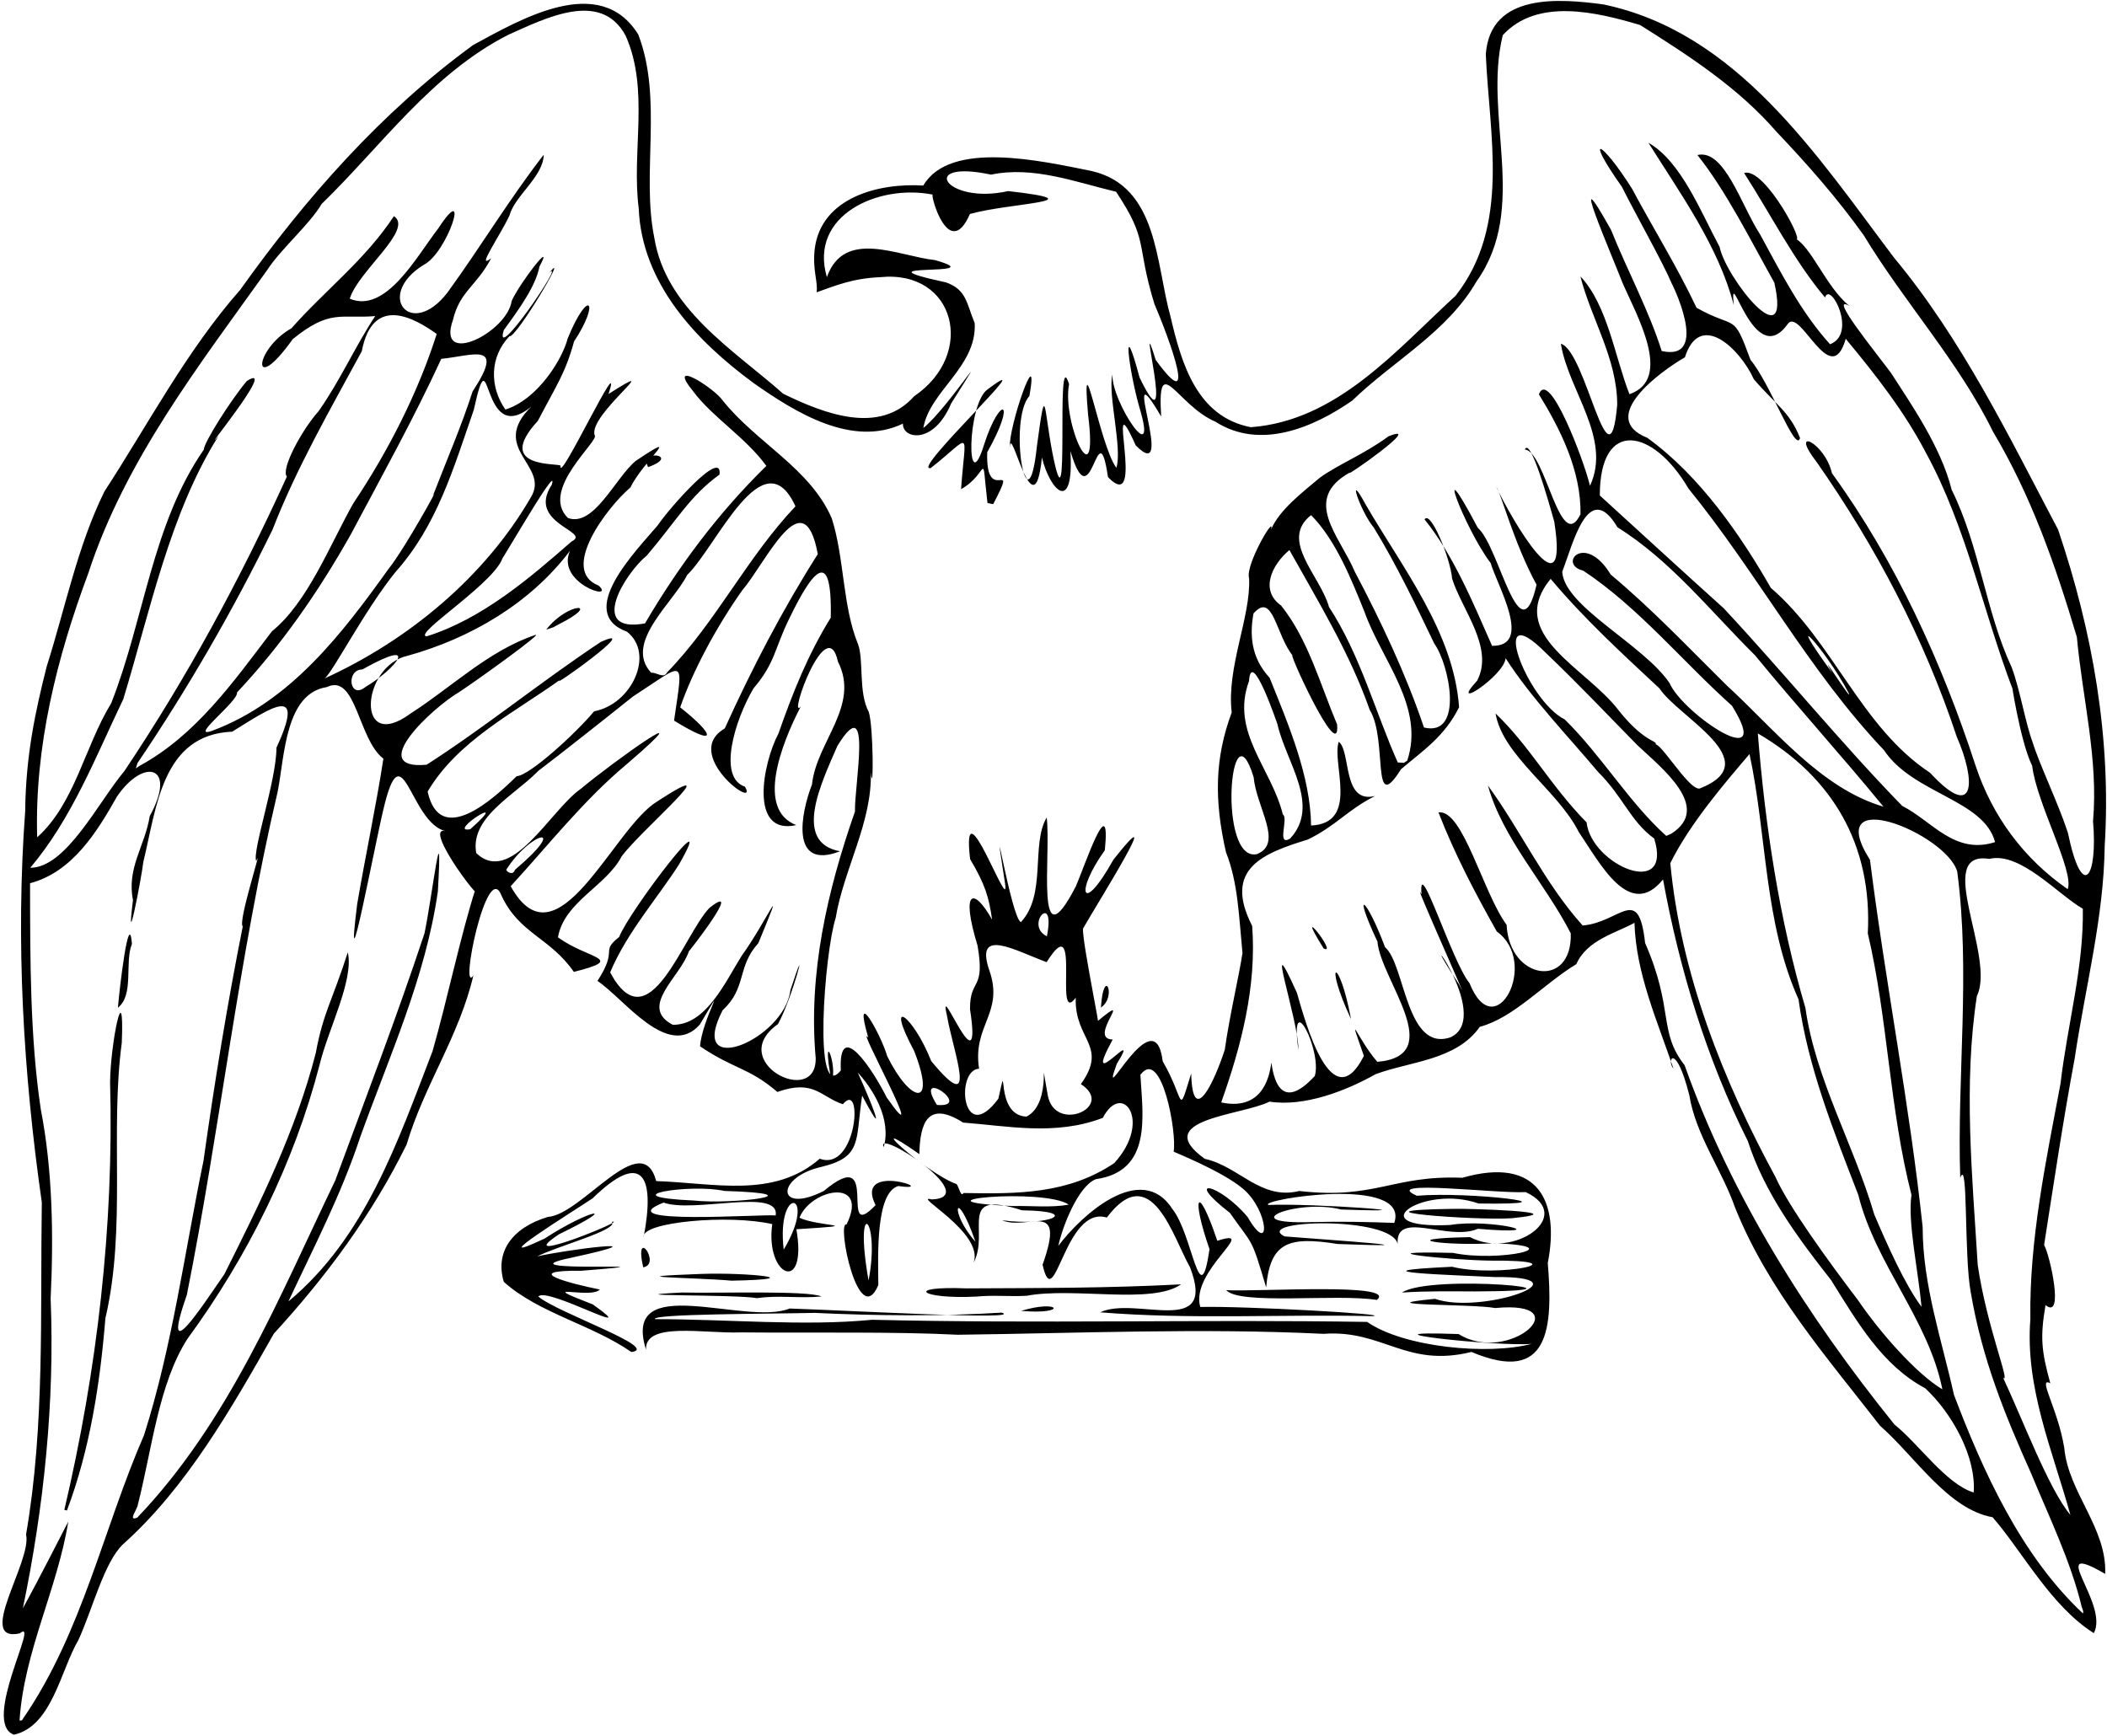<?xml version="1.0" encoding="UTF-8" standalone="no"?>
<!-- Created with Inkscape (http://www.inkscape.org/) -->

<svg
   xmlns:dc="http://purl.org/dc/elements/1.1/"
   xmlns:cc="http://creativecommons.org/ns#"
   xmlns:rdf="http://www.w3.org/1999/02/22-rdf-syntax-ns#"
   xmlns:svg="http://www.w3.org/2000/svg"
   xmlns="http://www.w3.org/2000/svg"
   xmlns:sodipodi="http://sodipodi.sourceforge.net/DTD/sodipodi-0.dtd"
   xmlns:inkscape="http://www.inkscape.org/namespaces/inkscape"
   id="svg4145"
   version="1.1"
   inkscape:version="0.91 r13725"
   width="2262.188"
   height="1863.75"
   viewBox="0 0 2262.188 1863.75"
   sodipodi:docname="Eagle5.svg">
  <defs
     id="defs4149" />
  <sodipodi:namedview
     pagecolor="#ffffff"
     bordercolor="#666666"
     borderopacity="1"
     objecttolerance="10"
     gridtolerance="10"
     guidetolerance="10"
     inkscape:pageopacity="0"
     inkscape:pageshadow="2"
     inkscape:window-width="1600"
     inkscape:window-height="837"
     id="namedview4147"
     showgrid="false"
     inkscape:zoom="0.35989544"
     inkscape:cx="1131.9267"
     inkscape:cy="931.9226"
     inkscape:window-x="-8"
     inkscape:window-y="-8"
     inkscape:window-maximized="1"
     inkscape:current-layer="svg4145" />
  <path
     style="fill:#000000"
     d="m 14.936,1862.653 c -35.379,-13.05 28.885,-127.002 6.302,-108.836 -48.134,10.534 13.386,-77.556 6.746,-106.161 C 48.281,1530.176 43.061,1409.776 44.893,1291.067 24.915,1151.921 16.751,1010.533 27.044,870.903 27.666,810.66 38.158,763.211 50.111,715.702 70.139,652.76 83.06,586.656 112.108,527.711 159.681,454.567 200.133,376.822 258.175,310.842 328.081,212.642 409.859,119.941 508.015,48.331 c 51.466,-27.886 136,-77.604 177.195,-11.389 26.684,69.083 3.225,149.463 17.279,218.31 12.359,76.557 84.443,119.864 138.448,167.561 43.762,21.331 103.303,44.745 140.639,2.573 66.656,-45.247 44.358,-135.917 -36.507,-127.775 -29.778,1.242 -48.383,9.221 -68.305,16.248 1.594,-11.686 -4.553,-23.556 -2.087,-46.201 6.648,-55.694 68.988,-71.474 116.6,-68.42 28.709,-49.14 127.284,-26.319 180.495,-15.669 71.866,16.399 68.896,99.506 85.058,156.844 11.595,49.553 28.029,107.119 86.155,118.305 92.567,-6.941 155.718,-82.392 219.827,-141.165 59.175,-75.422 36.075,-172.458 32.419,-259.306 4.844,-66.37 79.378,-59.704 126.018,-53.554 143.649,29.752 229.544,162.292 312.011,271.639 73.186,87.944 123.827,192.618 176.427,292.396 37.082,109.483 57.286,224.099 50.008,339.866 -0.912,76.509 -20.906,151.9 -32.21,227.903 -12.471,66.891 -22.441,133.958 -32.828,200.353 5.963,9.887 22.097,81.254 1.528,64.482 -5.771,34.211 -4.653,48.42 5.126,83.98 -14.346,-7.582 8.195,27.194 15.014,69.583 4.394,47.718 46.036,86.07 43.883,135.093 -65.803,-38.218 4.8,31.776 -12.172,63.625 -46.3,-29.219 -76.613,-87.647 -108.688,-124.468 -48.054,-8.607 -83.302,-65.416 -120.929,-98.317 -57.328,-73.815 -120.071,-145.596 -155.608,-234.261 -14.232,-40.743 -42.251,-77.863 -49.089,-120.668 -14.716,-58.016 -25.076,-37.84 -16.968,-28.394 -17.465,-51.391 -40.324,-102.446 -41.909,-156.625 -19.294,10.816 -51.11,18.278 -62.425,44.376 -34.397,20.677 -67.241,57.726 -103.612,67.279 -25.255,35.926 -74.114,36.95 -111.763,50.814 -31.761,17.919 -76.645,35.356 -113.971,29.53 -29.896,15.036 -128.902,18.765 -69.594,61.424 36.705,7.9 59.952,44.797 101.53,34.524 82.069,9.373 99.919,-17.213 175.022,-14.2 82.035,-23.444 104.556,25.865 91.743,91.535 5.657,68.973 2.162,131.163 -81.959,95.497 -70.203,17.377 -95.006,-24.142 -158.746,-19.437 -130.239,-6.367 -261.624,-0.669 -392.815,0.969 -68.35,-3.506 -156.917,-1.804 -232.893,-2.519 -39.672,1.49 -103.261,-11.97 -101.766,18.604 -26.855,-85.662 106.781,-24.925 154.219,-44.243 65.957,2.21 253.652,12.755 227.612,4.411 -66.441,4.167 -136.959,3.286 -200.65,0.284 -51.784,1.136 -175.442,1.029 -171.656,6.707 78.341,0.05 160.41,7.832 233.202,0.689 177.363,4.329 354.311,-0.522 531.52,2.293 39.48,27.411 130.186,35.952 176.684,23.518 -35.57,3.387 -199.361,-14.675 -78.47,-10.483 54.113,33.817 131.338,-36.678 39.206,-27.924 -23.851,-4.661 -143.53,-2.218 -64.606,-9.905 50.07,17.556 167.743,-24.325 63.505,-23.408 -40.43,-2.022 -161.473,-5.597 -45.103,-11.013 49.35,12.277 142.273,-7.409 40.312,-6.606 -44.212,-0.694 -142.296,-10.775 -39.367,-8.282 49.721,10.399 129.867,-7.477 43.613,-10.355 -50.783,3.038 -110.538,-4.906 -25.302,-6.58 46.472,24.414 113.949,-22.91 59.723,-48.361 -29.998,1.853 -157.021,-13.972 -116.81,3.942 55.048,-4.804 180.557,10.068 66.259,8.32 -58.733,-20.938 -130.049,27.618 -30.782,23.07 44.63,-7.342 118.388,11.555 30.042,4.075 -31.61,13.902 -88.608,-20.908 -86.152,16.241 -6.704,-30.3 -156.051,-25.936 -121.486,-8.066 49.17,3.836 177.583,12.606 57.137,8.158 -52.897,-8.408 -72.461,-2.153 -76.848,46.596 -16.664,-56.206 -13.689,-43.721 -38.897,-80.001 -51.994,-40.245 -10.633,-31.236 18.996,4.448 25.335,43.591 22.928,-6.423 -4.45,-29.924 -22.68,-19.653 -78.042,-41.118 -74.981,-40.391 3.75,-19.718 -12.996,-112.794 -35.694,-82.384 2.491,43.854 12.854,103.41 -47.71,112.026 -19.1,7.257 -36.06,51.198 -40.414,71.681 23.95,-32.073 88.822,-92.03 122.541,-39.559 22.06,27.833 29.283,114.77 39.808,43.086 -19.93,-57.079 -13.091,-72.823 8.352,-9.006 46.578,-15.064 -29.541,32.224 -18.29,71.052 46.015,-1.251 209.818,7.933 184.619,9.845 -97.248,-2.176 -194.926,3.785 -292.031,-4.103 37.522,-18.044 126.07,28.395 96.386,-48.453 -18.237,-31.917 -41.588,-116.695 -89.319,-53.312 -45.507,-13.643 -55.99,107.456 -68.987,50.654 25.735,-71.835 -15.919,-36.004 -43.386,-47.715 50.066,6.83 86.933,-9.867 21.311,-10.722 -70.807,-22.867 -34.215,22.647 -51.859,56.048 11.16,-32.255 -67.753,-73.693 -45.083,-67.718 56.328,-2.154 -61.735,-78.027 -51.563,-56.209 8.715,-29.706 -11.47,-63.273 -30,-82.323 -10.215,-28.431 47.928,104.502 6.9,27.079 -7.344,47.721 0.553,65.568 -42.79,76.25 -50.947,11.165 -49.293,52.054 1.74,26.023 63.204,-52.985 13.85,58.93 55.436,15.309 -23.862,-47.9 72.233,-13.783 24.423,-20.519 -24.044,6.924 -21.889,72.365 -21.43,106.291 -21.301,49.974 -45.16,-69.004 -34.178,-64.943 24.797,-50.193 -37.5,-39.229 -50.497,-7.363 19.796,9.887 76.139,7.466 -3.332,12.408 12.289,70.428 -33.782,50.998 -25.895,-5.492 -46.393,-10.716 -140.211,-2.267 -137.994,13.615 12.704,-67.349 -2.563,-92.323 -54.91,-41.303 -19.207,12.961 -122.567,76.863 -51.409,43.105 49.012,-31.818 83.497,-37.508 15.54,-4.623 -55.244,36.532 77.842,-17.657 56.434,-13.207 8.04,8.456 -58.482,25.881 -80.037,37.123 24.824,-6.338 144.224,-22.008 36.844,1.313 -84.752,17.441 141.176,3.697 10.658,14.038 -68.227,-0.661 -10.513,14.138 19.811,20.144 -9.905,10.893 -73.433,-9.307 -7.592,16.003 56.976,40.459 -49.9,-19.821 -58.457,-8.438 19.642,17.08 132.214,55.624 99.799,59.531 -42.673,-29.592 -99.381,-41.623 -136.886,-75.309 -9.624,-31.587 8.349,-57.988 47.205,-69.695 36.958,-2.524 100.888,-96.856 116.4,-38.523 62.284,2.037 126.263,19.003 175.58,-24.022 39.903,14.653 47.229,-85.44 24.811,-58.501 -23.922,-7.893 -30.834,-27.14 -70.324,-13.169 -30.552,-26.268 -46.943,-24.477 -82.994,-49.013 2.066,-29.356 33.001,-79.23 -0.292,-23.288 -34.02,38.231 -81.004,-27.598 -109.844,-46.919 22.904,-35.257 2.421,-30.641 23.22,-47.088 11.573,-29.254 107.954,-154.452 64.384,-78.088 -21.886,34.53 -56.321,73.5 -73.981,116.037 41.663,77.814 78.051,-39.643 106.671,-69.335 38.116,-29.901 -22.942,48.333 -22.11,46.528 -8.84,27.504 -54.493,59.583 -17.344,79.054 35.8,0.439 56.274,-45.88 74.029,-74.139 27.002,-37.457 49.892,-91.272 17.889,-13.605 -23.463,25.902 -12.145,47.965 -38.319,72.003 -39.223,75.714 66.417,31.501 72.651,-21.282 21.744,-66.598 2.092,8.74 -13.364,36.321 -56.656,40.154 41.473,90.383 40.577,36.562 -8.136,-90.982 12.404,-179.733 42.165,-264.92 -0.72,-28.293 19.165,-132.249 -18.873,-70.377 -17.395,40.018 -48.348,103.724 2.814,113.114 -54.021,20.939 -42.073,-40.991 -30.086,-71.719 4.808,-46.049 51.916,-84.559 27.881,-131.868 -12.157,-55.187 -54.264,64.653 -39.968,48.148 -20.885,40.375 -48.241,110.708 -4.809,127.318 -51.048,11.454 -35.999,-66.544 -19.055,-98.441 15.296,-43.785 31.681,-84.864 56.086,-124.219 1.711,-80.058 -21.209,-47.351 -44.375,0.617 -16.193,32.618 -14.914,47.381 -38.488,75.19 -20.107,33.906 -38.967,95.739 -9.237,105.6 15.349,26.738 -68.958,-35.064 -21.701,-62.51 29.31,-64.614 61.695,-127.023 99.894,-187.254 -15.127,-81.394 -54.788,7.878 -80.909,38.644 -27.29,38.461 -53.281,86.543 -66.831,125.951 37.346,29.578 41.347,43.793 -6.582,14.24 10.041,-69.723 13.087,-62.928 -44.329,-25.745 -4.751,3.967 -173.994,138.625 -92.985,69.527 -20.631,30.63 -82.951,55.087 -75.085,98.478 37.833,35.748 79.467,-46.275 112.374,-69.087 34.525,-28.935 136.871,-101.799 49.939,-27.017 -46.847,39.026 -84.406,87.141 -125.324,131.651 49.891,89.909 109.459,-61.846 157.181,-90.938 81.37,-52.934 -17.155,30.598 -37.968,58.776 -16.847,32.3 -61.641,48.749 -68.464,86.989 31.8,23.559 74.713,22.635 17.064,37.176 -25.618,-36.967 -58.685,-41.066 -77.62,-81.816 -15.575,-40.894 -45.621,107.564 -30.261,85.718 -15.497,65.816 -52.643,117.37 -71.698,181.525 -36.617,74.421 -85.688,141.07 -142.483,202.945 -45.538,80.37 -93.801,165.195 -161.85,226.112 -20.526,19.269 -33.283,71.263 -48.097,103.048 -18.844,31.942 -28.25,92.495 -69.155,101.555 z m 10.377,-18.122 c 63.066,-92.03 85.545,-202.988 129.381,-303.67 30.43,-95.94 43.473,-196.078 63.779,-294.455 11.777,-83.518 25.364,-167.429 42.171,-251.719 -5.692,-3.998 22.527,-90.294 14.422,-70.113 -4.446,-10.63 21.811,-86.993 21.761,-121.787 32.032,-69.331 -5.401,-43.329 -47.5,-17.163 -75.56,3.183 -81.158,81.581 -95.405,139.702 -2.207,18.59 -19.2,105.85 -11.14,41.133 -6.993,-34.316 12.908,-58.174 17.984,-90.146 30.038,-54.8 -6.695,-62.893 -35.136,-21.048 -21.556,38.142 -47.808,80.995 -93.363,93.128 0.121,81.235 -0.112,165.075 11.539,242.858 12.72,65.199 13.792,136.031 10.556,203.142 4.485,111.089 -7.156,223.528 -29.796,332.48 17.109,-30.9 41.96,-80.076 48.743,-93.046 -11.68,72.397 -47.565,139.657 -52.312,213.598 l 2.461,-0.101 1.855,-2.795 z m 43.75,-223.281 c 35.272,-150.152 53.268,-304.621 49.138,-459.219 0.179,-39.403 15.668,-118.977 12.553,-42.369 -12.829,95.817 5.109,198.867 -17.613,295.952 -5.674,70.126 -16.683,141.062 -41.265,206.261 l -2.812,-0.625 z m 57.53,-539.202 c 1.605,-19.738 11.818,-107.761 15.092,-68.61 -8.186,20.229 2.566,54.604 -15.092,68.61 z m 2108.411,643.157 c -11.994,-49.584 -35.346,-97.074 -54.215,-142.984 -28.025,-62.538 -52.541,-122.245 -64.831,-194.252 -7.494,-39.258 -2.661,-147.075 -11.35,-123.202 -3.597,-108.804 11.165,-220.669 -3.222,-328.907 -11.851,-40.976 -146.068,-95.382 -93.689,-12.597 16.516,131.296 42.565,262.507 56.575,394.394 0,61.936 20.408,120.717 33.634,180.163 30.659,80.623 71.405,171.89 138.499,234.678 l 0.293,-2.302 -1.696,-4.992 z M 147.311,1629.603 c 98.075,-102.509 151.891,-235.625 212.658,-362.139 32.606,-88.374 66.118,-175.774 95.751,-265.167 8.536,-40.417 19.909,-141.575 14.407,-45.255 -13.059,92.045 -52.233,177.287 -83.421,263.999 -20.172,61.27 -49.864,118.244 -77.059,176.418 82.688,-68.843 117.042,-170.893 154.796,-268.853 16.034,-56.068 30.4,-125.702 46.451,-175.204 16.694,31.859 -59.807,-68.258 -32.299,-60.902 -38.77,-8.825 -46.342,-111.748 -67.045,-23.036 -9.12,37.511 -42.137,213.303 -28.054,101.317 8.89,-52.175 20.622,-107.025 28.134,-156.171 -27.29,-20.661 -29.131,-92.146 -60.756,-76.844 -44.526,6.886 -45.163,73.233 -52.689,112.049 -41.994,178.77 -61.64,360.569 -97.558,540.485 -28.425,81.356 14.304,15.531 40.312,-22.207 38.437,-76.62 76.771,-154.157 98.167,-237.726 7.789,-42.756 18.026,-56.786 34.314,-107.809 6.737,29.782 -20.978,82.238 -30.293,120.714 -27.466,106.008 -77.371,206.169 -141.824,294.229 -31.041,48.191 -38.232,119.238 -53.233,177.842 -0.395,5.278 -11.371,18.414 -0.757,14.26 z m 2075.603,-2.843 c -19.213,-69.359 -48.811,-136.805 -43.003,-210.459 -1.265,-85.129 16.829,-169.752 32.37,-252.863 7.573,-64.363 24.972,-124.546 23.963,-187.654 -26.549,-15.147 -67.399,-61.689 -100.494,-53.537 -60.536,-9.622 7.423,105.057 -13.244,147.14 -14.626,94.584 -4.973,193.469 0.919,289.2 9.983,67.15 35.737,128.235 27.206,120.755 21.723,46.381 48.641,118.749 72.283,147.417 z m -103.869,-24.177 c 2.86,-38.318 -23.284,-85.222 -52.053,-111.958 -46.047,-24.427 -72.91,-71.016 -101.064,-116.13 -35.99,-45.775 -71.364,-93.505 -89.378,-149.292 -44.169,-88.033 -73.508,-184.779 -91.038,-280.894 -35.853,44.328 -67.517,-17.118 -90.615,-51.197 -22.566,-44.836 -81.447,-81.417 -89.199,-127.051 37.049,35.423 59.554,78.452 97.74,116.962 5.142,46.027 92.921,83.134 72.617,17.379 -25.466,-18.401 -33.369,-44.881 -60.377,-71.653 -33.45,-39.725 -72.056,-79.782 -99.193,-122.003 -1.371,18.8 -62.418,58.715 -30.586,24.197 18.614,-35.35 -16.131,-75.717 -26.836,-109.599 -1.681,-21.377 -23.179,-74.23 -29.571,-63.597 30.895,38.142 52.042,89.377 72.457,135.697 44.166,0.688 5.854,-64.017 -1.515,-88.914 -27.992,-36.673 -63.805,-132.431 -13.807,-37.812 23.351,20.163 44.869,140.086 63.089,61.117 -24.523,-45.098 -37.878,-97.79 -43.336,-105.331 16.384,35.254 78.641,141.608 62.372,37.731 -6.717,-24.066 -25.916,-91.59 -31.615,-77.509 22.083,0.893 37.842,113.954 59.76,69.454 0.829,-46.702 -21.777,-91.665 -44.669,-128.793 10.825,-28.452 48.407,70.942 54.85,98.23 23.733,-50.709 -23.246,-102.373 -31.262,-152.518 27.036,7.418 51.904,162.073 60.478,65.744 0.171,-49.463 -28.058,-92.705 -39.497,-138.077 29.187,30.899 37.013,86.6 52.653,126.489 47.636,-16.274 6.906,-86.112 -7.576,-119.885 -12.847,-33.105 -60.897,-143.708 -12.233,-56.616 17.573,43.766 40.985,87.305 54.445,130.167 54.216,11.892 8.309,-77.954 10.899,-72.213 -10.097,-23.873 -37.519,-71.979 -53.729,-104.253 -40.84,-57.715 -22.483,-50.739 10.878,2.003 23.054,43.173 48.457,83.698 69.338,127.989 43.477,24.345 38.739,3.526 57.983,56.007 20.92,24.689 48.502,100.978 53.156,83.882 -11.178,-28.622 -26.79,-36.278 -49.639,-63.232 -15.277,-33.367 -58.059,-73.807 -73.986,-23.464 -24.875,14.28 -95.099,64.626 -40.39,86.432 57.488,41.608 100.987,105.977 132.679,161.177 67.253,57.839 96.64,149.455 170.906,198.485 49.726,53.798 49.067,7.544 28.734,-38.534 -34.941,-105.603 -86.655,-203.569 -149.976,-294.431 -31.347,-40.148 8.39,-21.904 15.938,11.354 68.337,94.283 117.9,202.744 154.206,313.998 18.154,54.97 52.446,100.485 98.863,132.582 7.505,-18.599 -33.321,-92.061 -38.119,-132.484 -13.255,-26.572 -23.842,-99.087 -20.888,-82.065 -31.766,-83.469 -49.604,-173.834 -92.812,-253.305 -23.391,-44.9 -54.043,-83.965 -86.46,-123.075 -16.296,57.071 -49.223,-35.842 -62.58,-15.495 -36.55,50.404 -62.826,-70.378 -57.608,-20.625 -16.455,-63.377 -57.381,-119.604 -91.646,-174.379 34.895,19.836 55.997,73.685 76.448,111.928 6.862,33.511 77.519,121.983 58.721,38.251 -25.737,-45.899 -51.242,-97.539 -82.549,-137.02 29.062,-6.782 46.984,54.133 67.241,85.224 22.271,40.774 43.787,83.413 75.126,117.956 29.628,-11.089 0.343,-68.022 -5.374,-50.239 -33.143,-39.243 -58.263,-89.166 -86.865,-133.578 22.453,-7.473 69.907,84.149 53.665,69.634 17.987,7.97 33.915,52.36 59.318,73.071 -23.53,-13.827 28.937,50.579 44.833,72.082 21.439,33.292 53.578,79.437 65.004,125.277 30.222,60.922 36.434,130.818 64.506,190.794 9.403,25.893 14.632,59.52 22.438,80.387 7.571,24.476 27.491,65.393 37.795,96.946 15.521,74.531 32.264,48.583 27.037,-12.282 5.895,-66.198 -11.391,-132.193 -17.352,-197.682 -22.883,-76.827 -48.985,-151.711 -90.122,-220.678 -36.578,-74.715 -95.173,-138.778 -138.573,-210.551 -28.473,-39.896 -60.438,-76.218 -93.707,-111.235 -41.196,-47.528 -93.912,-81.583 -146.595,-114.749 -46.849,-13.869 -110.397,-29.346 -147.385,10.921 -21.323,86.673 28.158,185.108 -27.986,264.161 -31.75,54.938 -89.061,85.161 -133.683,128.282 -41.702,28.958 -98.901,53.335 -146.784,22.623 -41.522,-17.689 -62.823,-77.461 -58.298,-5.562 -47.575,-80.991 18.162,77.031 -27.312,30.979 -34.939,-77.732 12.816,77.83 -29.785,34.078 -11.4,-76.375 -17.198,50.801 -40.345,-27.997 4.009,67.962 -21.54,43.523 -30.598,6.951 -8.459,83.383 -33.843,-40.479 -34.428,-10.313 -1.837,-22.697 32.023,-118.379 21.014,-55.837 -23.12,26.021 -2.06,148.916 7.986,54.469 9.674,-71.746 7.171,-43.725 16.469,5.475 20.329,103.901 2.868,-122.016 18.092,-72.598 -7.836,42.87 32.216,126.493 20.425,32.598 -7.571,-88.505 12.68,33.627 30.341,57.221 6.828,-20.301 -9.496,-79.328 -4.159,-100.078 -1.224,29.307 49.916,105.074 29.05,35.623 -11.73,-40.647 -19.362,-105.053 0.082,-32.393 41.173,85.2 -5.102,-90.432 17.311,-18.963 46.308,63.698 14.917,-21.951 -1.427,-60.205 -20.208,-65.972 -5.566,-66.817 -41.138,-120.371 -43.237,-10.28 -88.888,-27.9 -134.247,-18.379 -79.357,-16.97 -49.329,32.836 18.422,17.657 98.502,11.267 2.427,12.399 -41.064,24.582 -22.526,51.58 -42.997,-21.082 -39.921,-20.764 -57.574,-11.635 -133.338,21.642 -113.679,88.595 18.701,-52.518 76.413,-22.605 116.053,-18.296 66.212,18.761 -93.334,1.163 12.007,23.986 21.985,7.893 21.824,22.425 30.669,43.816 2.325,47.026 -48.374,72.684 -55.18,112.498 26.939,-21.684 80.43,-106.34 29.907,-26.412 -19.059,45.234 -52.751,37.957 -51.765,21.682 C 914.921,480.96 853.745,442.669 809.434,411.562 747.433,366.023 689.069,304.517 685.745,223.594 677.935,162.286 697.504,96.306 671.748,38.39 645.121,-11.322 585.283,19.828 545.789,37.319 463.38,79.242 409.356,156.905 345.337,218.985 332.412,241.068 301.328,267.52 286.822,290.032 214.137,391.852 134.27,494.114 94.667,615.938 60.884,706.569 37.033,801.879 39.915,899.062 80.395,862.847 90.998,801.313 119.385,755.13 c 35.393,-89.692 43.969,-192.391 99.43,-272.318 -0.073,-7.388 29.158,-53.506 46.217,-73.748 35.409,-22.437 -54.013,85.869 -30.56,59.277 -52.055,82.817 -73.135,187.209 -102.113,282.412 C 102.701,812.608 77.089,879.108 32.504,931.779 70.924,931.835 105.264,861.674 133.5,827.984 200.804,727.587 258.007,621.742 308.001,511.751 c -6.909,-8.234 17.091,-51.516 33.907,-70.022 23.282,-32.972 39.18,-69.409 60.933,-102.354 -36.561,3.248 -48.302,-8.037 -88.592,24.836 -44.872,62.939 -42.061,11.313 -1.328,-11.711 36.361,-41.097 79.21,-73.536 110.013,-120.427 21.582,14.271 -38.465,59.04 -47.427,88.679 38.944,16.325 71.92,-45.666 95.117,-75.596 35.225,-53.877 10.259,26.467 -15.986,39.386 -52.3,32.628 -13.356,80.446 25.83,29.521 34.821,-47.82 67.104,-101.459 103.336,-147.951 -0.537,23.725 -31.19,44.018 -36.873,65.451 -11.103,23.284 -36.377,58.999 -19.588,45.718 -16.018,30.422 -33.465,35.074 -40.991,66.112 -18.269,51.589 58.049,13.796 63.028,-20.228 7.785,-18.11 46.972,-69.063 29.806,-36.855 -4.075,21.081 -21.694,45.376 -38.248,68.066 -12.006,38.768 66.397,-76.404 49.23,-61.875 21.918,-27.094 -36.487,71.444 -43.203,68.527 -21.382,22.264 -21.387,54.488 -4.362,78.694 33.447,-10.177 60.705,-52.344 67.001,-76.546 22.403,-54.667 35.184,-39.578 6.758,3.425 -9.309,33.991 -18.411,46.109 -38.861,85.285 -48.073,52.252 23.932,44.81 24.375,48.272 -2.579,22.076 68.907,-130.868 51.462,-77.106 65.592,-41.767 -22.103,22.28 -14.899,44.209 6.09,5.419 -59.508,58.731 -28.669,88.934 27.981,10.164 50.778,-43.024 72.731,-61.249 53.282,-35.784 7.907,0.328 -5.645,28.463 -25.002,21.234 -76.458,88.928 -34.075,105.374 18.879,17.596 -46.505,-2.79 -30.723,-37.462 -42.61,56.527 -106.712,93.899 -174.107,112.742 -50.35,10.654 -56.782,106.133 3.111,61.909 43.602,-27.923 83.306,-67.176 133.392,-84.085 10.784,-4.091 -58.11,45.756 -81.399,61.206 -29.019,16.941 -100.892,84.078 -35.007,78.042 63.273,-40.618 123.186,-89.547 187.005,-131.855 47.503,-21.409 -58.182,53.782 -43.5,40.511 -50.517,36.12 -110.249,65.745 -142.431,120.18 13.438,60.489 70.903,7.732 95.606,-16.533 13.921,-0.598 63.975,-46.487 83.155,-69.663 40.997,-7.778 65.312,-62.112 35.243,-85.494 -55.756,-20.362 9.566,-86.546 32.996,-114.141 12.553,-18.716 70.057,-83.716 66.375,-54.518 -31.342,22.342 -46.871,50.315 -77.976,86.827 -23.306,18.958 -63.887,84.314 -1.999,72.926 36.003,-61.409 78.937,-118.893 130.305,-169.119 -22.687,-31.002 -57.61,-52.01 -78.306,-79.712 -30.273,-37.024 22.011,-4.228 31.409,9.437 35.815,45.114 94.026,72.855 117.121,126.66 13.567,42.285 11.489,94.493 28.175,134.971 6.379,17.354 0.232,51.912 11.526,72.813 5.238,16.061 5.151,94.504 2.159,64.494 1.885,53.298 -29.089,104.471 -37.72,156.959 -11.963,36.683 -24.61,201.43 5.559,163.437 -2.693,-57.61 34.876,0.103 49.277,29.122 49.225,69.996 -35.044,-83.284 -19.75,-64.164 -16.827,-57.553 13.088,-4.463 20.226,19.571 24.126,49.552 53.724,57.906 29.062,-5.226 -32.556,-60.947 -1.107,-38.473 18.291,10.775 51.995,62.981 23.45,-10.044 16.852,-48.935 -10.587,-44.831 38.817,84.514 24.749,-6.899 -0.192,-34.042 16.619,-18.996 8.088,-68.245 -18.433,-60.361 -4.16,-63.046 15.626,-27.821 -3.389,-24.523 -7.812,-38.412 -23.607,-65.044 -9.977,-86.25 43.171,63.525 37.558,26.41 -16.487,-106.473 6.629,38.078 17.015,41.233 27.775,-29.846 10.517,-83.31 27.669,-112.345 4.902,39.694 -13.112,159.837 31.296,73.933 9.158,-20.946 37.823,-106.79 31.119,-38.759 -32.623,45.431 -24.705,71.073 9.102,10.296 59.355,-75.054 -16.015,44.927 -32.496,73.784 -1.667,13.058 25.854,141.61 14.778,100.172 43.266,-36.175 -11.109,18.567 17.069,18.983 -35.461,64.879 33.22,-20.29 4.385,26.113 -20.719,56.608 40.652,-73.708 49.286,-2.737 24.279,41.694 15.596,61.223 30.594,13.086 1.455,59.232 25.069,8.597 36.051,-25.475 5.083,-36.234 15.227,-78.87 19.021,-103.787 -4.023,-41.359 -4.799,-75.403 -17.751,-108.394 -12.648,-55.544 -12.184,-100.704 6.173,-149.962 -5.745,-48.539 20.668,-102.697 18.671,-144.138 -4.532,-13.832 28.398,-69.769 23.539,-52.302 9.097,-20.964 32.171,-38.646 52.18,-55.467 19.774,-14.407 47.85,-25.323 74.032,-44.651 40.527,-16.157 -50.322,47.063 -41.333,38.745 -52.327,29.125 -11.231,67.987 5.051,106.641 28.523,54.013 55.208,110.7 74.293,167.329 43.227,10.428 27.247,-67.924 11.022,-90.182 -20.066,-41.943 -40.224,-84.032 -64.936,-124.553 -14.325,-16.967 -30.115,-64.316 -8.463,-24.284 39.703,68.297 94.282,136.957 100.078,217.237 -15.732,31.754 -39.586,47.151 -62.344,66.562 -32.553,52.009 -13.902,-31.88 -33.624,-63.767 -21.469,-61.163 -54.93,-115.474 -86.195,-171.571 -19.172,16.006 -31.895,43.395 -8.92,59.601 29.054,36.371 41.909,84.426 60.116,127.677 3.754,46.805 -58.113,-89.946 -46.789,-72.766 -19.145,-22.56 -21.695,-70.684 -42.991,-46.394 -4.107,22.556 -2.903,47.2 17.312,69.016 20.208,50.232 43.861,105.484 44.528,158.672 52.563,-2.413 21.642,-67.385 29.744,-89.965 13.353,10.465 3.467,67.081 38.981,58.234 -29.886,15.036 -41.534,31.776 -72.006,46.684 -47.356,14.686 -91.727,30.835 -59.967,92.843 4.889,65.256 -11.757,128.998 -33.245,189.551 47.942,10.178 52.499,-34.34 53.87,-42.934 7.918,59.014 41.137,19.816 46.57,14.623 8.24,-26.73 -27.61,-97.427 -17.54,-28.096 0.514,-31.481 -38.793,-143.921 -1.632,-61.323 9.768,33.994 37.567,135.402 71.932,67.779 -19.09,-54.553 -6.593,-17.707 14.415,6.336 75.948,-6.501 3.567,-87.938 0.14,-129.042 -27.843,-59.33 -11.796,-47.559 8.159,5.978 21.575,18.244 22.509,113.306 70.58,96.626 48.109,-23.009 -48.674,-143.465 8.922,-56.661 18.205,38.026 -52.971,-119.776 -40.342,-96.819 -3.736,-45.57 32.674,72.693 51.522,95.407 27.563,69.15 75.481,-22.335 29.311,-55.384 -23.066,-40.995 -45.182,-82.869 -62.611,-127.897 26.104,-3.895 47.916,86.723 73.127,120.69 2.899,59.611 70.693,69.333 68.872,9.183 -27.306,-53.527 -73.07,-101.551 -88.914,-158.707 35.449,48.577 61.143,105.301 101.681,150.239 40.611,-3.31 59.98,-45.313 67.067,18.789 31.148,71.267 13.871,94.97 42.391,131.211 50.329,141.475 131.553,269.372 225.316,385.834 26.095,20.782 55.239,63.849 85.047,72.999 z M 892.781,1161.372 c -11.721,-63.601 7.482,-15.902 0,0 z m 557.766,-67.037 c -30.186,-64.838 -12.792,-68.83 0,0 z m -268.55,-12.479 c 2.996,-45.769 17.509,-11.701 0,0 z m 239.089,-63.498 c -34.546,-55.496 16.806,8.764 0,0 z M 586.481,676.058 c 23.269,-30.235 61.717,-29.81 12.808,-5.349 l -5.215,2.831 z m 473.729,-135.937 c -7.061,-60.631 2.01,-31.764 -28.369,-14.857 4.741,-65.972 12.632,-58.263 -32.466,-22.749 -23.658,5.616 123.368,-131.274 61.441,-84.765 -22.965,14.663 -23.456,122.391 -3.951,58.734 17.148,-52.601 35.315,-47.923 3.069,9.117 -1.858,59.827 34.577,1.427 6.429,55.753 l -6.152,-1.234 z M 695.843,501.562 c -10.529,-20.142 36.203,-12.814 0,0 z m 1389.594,990.234 c -15.026,-75.155 -71.661,-133.929 -90.321,-208.875 -26.4,-68.404 -54.037,-136.86 -64.138,-209.925 -37.133,-82.787 -33.925,-176.637 -52.606,-263.325 -25.811,30.325 -63.8,74.198 -85.052,117.19 11.275,119.049 56.874,233.812 112.905,336.914 14.017,31.587 56.894,90.591 88.529,132.163 23.224,34.172 62.686,79.252 90.683,95.859 z m -22.365,-88.594 c -3.721,-39.946 -15.095,-91.573 -10.796,-120.127 -23.756,-92.666 -25.235,-188.78 -46.9,-280.855 4.959,-94.839 -37.725,-167.857 -118.08,-214.72 7.886,99.178 22.948,199.184 51.134,294.938 10.682,76.045 51.878,146.618 73.891,221.624 13.923,32.641 33.12,75.772 50.751,99.141 z M 932.519,1374.964 c 13.228,-68.307 -16.373,-92.884 0,0 z m -91.096,-33.167 c 37.463,-62.734 -8.195,-70.76 0,0 z m 205.904,-8.468 c -21.764,-62.282 -28.57,-31.768 0,0 z m 449.647,-20.224 c 17.274,-51.755 -147.517,-24.555 -135.038,-19.273 47.479,-2.095 194.103,8.93 77.981,4.879 -47.098,-11.972 -117.75,16.36 -30.721,13.506 29.292,-0.827 58.753,-0.162 87.778,0.888 z m -664.171,-7.978 c 4.66,-30.236 -87.581,-2.158 -120.393,-13.82 -62.047,24.53 108.269,12.051 120.393,13.82 z m 314.71,-11.639 c -27.187,-18.514 -179.905,-3.732 -59.945,1.53 19.882,-0.521 40.32,1.989 59.945,-1.53 z m -402.669,-4.425 c 40.582,4.444 136.824,-7.086 32.892,-10.292 -36.85,-8.119 -125.173,6.191 -32.892,10.292 z m 289.63,-8.048 c 59.248,1.138 112.68,0.863 161.85,-32.119 41.178,-45.19 8.575,-88.651 -12.288,-48.593 -50.888,19.581 -102.311,8.617 -149.977,5.082 -37.739,-23.947 -46.333,0.018 -47.003,33.871 -68.064,-47.736 7.733,20.682 39.258,31.869 2.671,0.219 5.01,15.479 8.161,9.89 z m 67.618,-82.049 c 29.844,-14.871 11.834,-82.325 22.875,-22.717 7.762,41.152 72.983,12.125 35.508,-12.17 29.767,-41.541 -7.107,-47.215 -5.504,-92.75 -24.32,32.388 7.309,-100.018 -31.247,-38.203 -33.195,-12.11 -77.586,-38.352 -61.649,8.468 16.383,46.174 -18.257,58.954 -10.885,105.944 -25.734,0.973 -18.301,84.75 20.693,32.215 11.464,-51.228 -5.504,17.967 30.21,19.212 z m -96.154,-12.521 c 40.346,3.371 -26.614,-42.616 0,0 z m 118.057,-181.102 c 9.803,-49.268 -24.572,-11.985 0,0 z M 552.835,933.984 c 59.903,-50.685 17.235,-41.862 -9.339,-0.036 1.628,3.431 7.747,5.731 9.339,0.036 z m 796.786,-16.889 c 28.621,-11.588 -0.708,-50.074 -3.561,-82.307 -25.453,-83.817 -39.102,91.775 3.562,82.307 z m 792.412,-12.882 c -12.187,-45.708 -88.284,-51.963 -119.155,-98.572 -80.633,-84.81 -136.183,-190.303 -210.073,-281.11 -37.773,-64.478 -95.172,-75.877 -95.169,7.486 43.535,39.701 88.981,81.486 133.087,121.174 64.919,69.606 125.453,144.247 191.553,212.121 32.339,16.439 56.188,52.776 99.757,38.901 z m -756.951,-3.758 c 33.215,-35.706 -4.447,-82.335 -13.514,-122.65 0.825,2.414 -28.212,-84.161 -30.539,-46.543 -20.195,54.736 23.784,92.913 36.336,143.357 6.374,3.664 -7.178,34.691 7.717,25.836 z m 409.294,-5.272 c 44.264,-28.099 -10.283,-70.39 -36.562,-95.171 -33.34,-33.956 -60.945,-63.395 -97.766,-98.624 -63.385,-63.938 -21.818,50.207 19.915,71.111 39.34,38.524 69.154,89.307 109.006,125.041 z M 504.886,890.391 c 48.143,-42.735 -26.691,4.963 0,0 z M 2022.188,866.16 c -45.074,-54.967 -92.521,-107.222 -137.916,-162.523 -47.849,-47.408 -90.908,-102.168 -147.597,-137.388 -31.544,-53.064 -48.135,19.178 -59.385,47.622 2.122,37.575 87.212,78.133 115.211,119.566 14.442,33.255 113.945,99.737 67.042,24.371 -53.376,-47.792 -100.043,-105.457 -159.646,-145.054 -27.951,-6.751 1.612,-41.722 29.412,4.12 44.845,37.525 82.597,77.618 124.597,119.088 51.227,46.954 100.852,110.411 168.282,130.198 z m -197.297,-19.483 c 73.441,-28.931 -23.1,-76.537 -43.172,-107.482 -40.676,-37.881 -81.036,-74.944 -116.871,-117.649 -48.824,59.857 37.926,95.013 72.83,141.001 31.586,39.901 45.962,31.117 37.947,39.015 1.391,-15.437 36.791,47.652 49.266,45.115 z M 149.865,822.343 c 60.945,-33.22 101.097,-90.733 142.069,-144.467 38.295,-31.022 61.658,-91.622 87.379,-137.4 37.51,-56.079 69.269,-118.275 89.562,-181.882 -22.884,-16.39 -68.595,-43.365 -80.435,18.518 -33.622,62.082 -70.163,125.411 -95.804,191.514 -42.545,87.029 -91.048,170.894 -145.012,250.748 l -1.807,5.625 z m 1360.983,-5.546 c 19.294,-57.457 -27.393,-107.977 -45.67,-159.375 -14.171,-35.109 -31.062,-77.652 -57.532,-104.282 -34.422,26.952 9.898,64.908 19.228,98.59 33.491,51.152 49.718,112.904 73.838,166.974 l 6.556,0.368 z M 228.632,784.358 C 312.175,752.874 367.387,680.275 417.188,610.825 c 17.548,-21.875 57.25,-94.015 47.516,-78.325 14.681,-37.958 30.892,-75.337 42.67,-112.132 35.729,-54.286 0.837,-38.483 -33.576,-35.056 -29.733,64.342 -63.785,125.787 -97.253,188.672 -34.784,61.718 -74.44,118.84 -122.076,169.514 2.108,9.106 -53.988,51.366 -25.837,40.86 z m 1756.187,-40.293 c -26.912,-50.617 -72.307,-96.382 -17.747,-21.628 -18.09,-31.26 23.62,34.912 17.747,21.628 z m -1592.504,-6.393 c 32.974,-19.54 60.671,-54.621 -3.301,-18.844 -17.968,0.109 -13.85,32.844 3.301,18.844 z m -43.787,-9.211 C 438.9,687.305 520.944,618.937 570,533.906 c 21.011,-34.208 -45.863,-52.054 0.7,-97.582 -55.739,46.703 -42.719,-83.935 -62.009,3.745 -21.774,62.49 -39.235,123.868 -83.933,173.992 -33.275,41.029 -67.491,107.904 -76.229,114.399 z m 367.761,-6.531 c 52.368,-53.896 85.573,-123.156 137.769,-178.271 -34.483,-75.173 -84.71,43.301 -116.246,73.684 -15.039,29.975 -68.478,73.159 -38.638,105.034 5.428,-0.693 13.539,6.804 17.115,-0.448 z M 457.969,683.297 c 59.781,-18.646 111.254,-63.027 155.844,-101.986 21.816,-10.651 -48.911,-18.982 -21.455,-60.69 9.627,-30.496 -72.228,114.927 -52.123,75.543 -2.624,25.796 -97.936,84.935 -82.266,87.132 z m 638.28,724.286 c 42.162,-12.856 51.067,4.377 0,0 z m 381.986,-11.771 c -43.555,-6.877 -147.276,5.805 -161.692,-10.503 32.425,1.983 185.161,-8.316 161.692,10.503 z m -665.422,-1.916 c -24.108,-4.256 -161.917,-1.874 -80.667,-6.052 41.24,0.938 134.126,-2.374 149.907,4.216 -23.149,2.397 -46.028,-1.617 -69.24,1.836 z m 235.781,-1.684 c -60.324,3.058 -78.671,-11.532 -10.747,-8.808 76.476,-0.389 152.94,-0.206 230.245,-4.343 -31.458,22.034 -114.761,2.72 -165.942,12.288 -17.8,1.032 -35.924,-0.962 -53.556,0.862 z m 456.663,-4.32 c 30.866,-20.669 227.277,-1.531 78.526,-1.227 -24.927,-0.078 -52.094,-0.558 -78.526,1.227 z M 785.625,1375.129 c -43.211,-3.681 -130.188,-3.624 -32.327,-7.265 49.199,-1.673 118.812,5.579 32.327,7.266 z m -95.056,-14.345 c -10.153,-45.36 20.009,-3.083 0,0 z m 932.801,-52.727 c -38.746,2.727 -186.181,-8.457 -61.708,-10.062 7.946,-0.439 135.722,2.711 61.708,10.062 z"
     id="path4162"
     inkscape:connector-curvature="0"
     sodipodi:nodetypes="ccccccccccccccccccccccccccccccccccccccccccccccccccccccccccccccccccccccccccccccccccccccccccccccccccccccccccccccccccccccccccccccccccccccccccccccccccccccccccccccccccccccccccccccccccccccccccccccccccccccccccccccccccccccccccccccccccccccccccccccccccccccccccccccccccccccccccccccccccccccccccccccccccccccccccccccccccccccccccccccccccccccccccccccccccccccccccccccccccccccccccccccccccccccccccccccccccccccccccccccccccccccccccccccccccccccccccccccccccccccccccccccccccccccccccccccccccccccccccccccccccccccccccccccccccccccccccccccccccccccccccccccccccccccccccccccccccccccccccccccccccccccccccccccccccccccccccccccccccccccccccccccccccccccccccccccccccccccccccccccccccccccccccccccccccccccccccccccccccccccccccccccccccccc" />
</svg>
